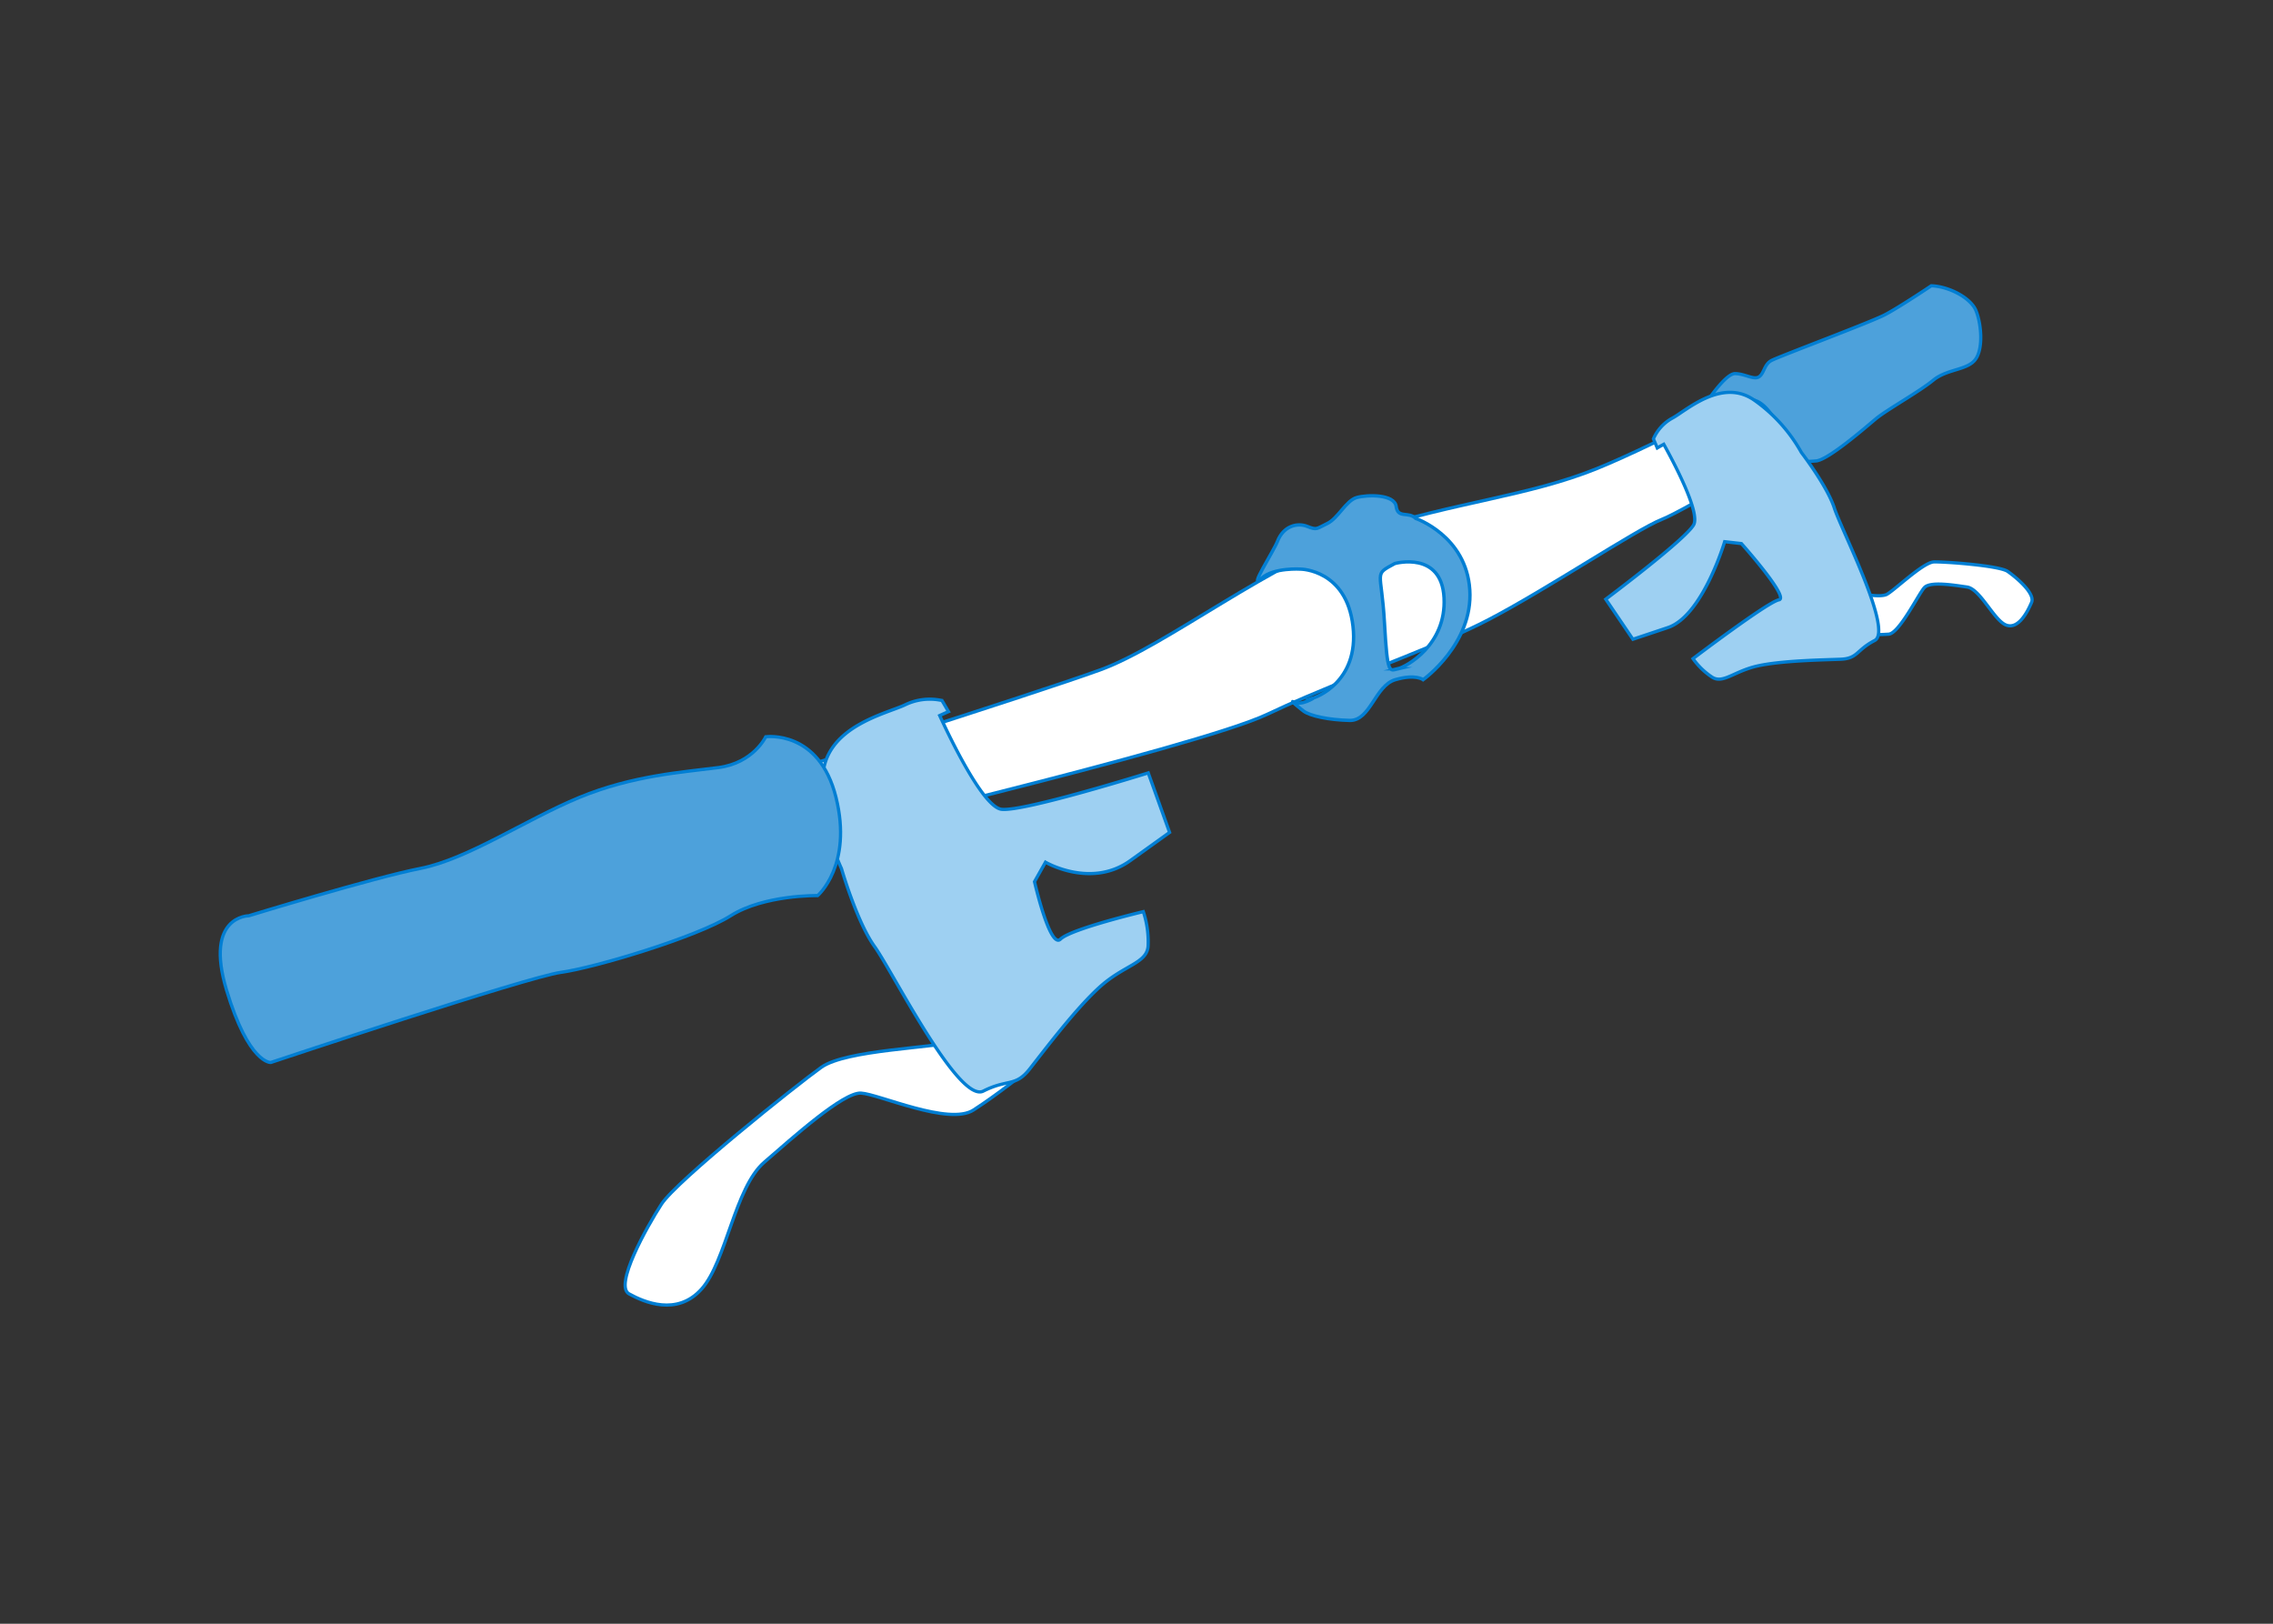 <svg id="レイヤー_2" data-name="レイヤー 2" xmlns="http://www.w3.org/2000/svg" viewBox="0 0 700 500"><rect x="0" y="0" width="700" height="500" fill="#333333" stroke="none"/><defs><style>.cls-1{fill:#fff;}.cls-1,.cls-2,.cls-3,.cls-4{stroke:#007ed3;stroke-miterlimit:10;}.cls-2,.cls-4{fill:#4da1db;}.cls-2{stroke-width:1.04px;}.cls-3{fill:#9ed0f2;}</style></defs><title>handle_flat</title><path class="cls-1" d="M402.33,214.53c19.44-8.32,41.12-15.94,56.07-23.71,18.1-9.42,45.33-27.67,53.3-30.85s39.36-22.48,39.36-22.48l-3.62-20.42s-37,19.66-55.61,27.2c-21,8.5-43.23,10.25-71.59,19.34s-60.9,35.21-81.42,42.67S232.13,241,232.13,241l6.74,19.63s129.63-30.26,151.54-40.74c3.82-1.82,7.82-3.61,11.92-5.36"/><path class="cls-2" d="M398.49,216.19c-1.72-.9,2.4,2.34,2.93,2.75,2,1.53,7.79,2.75,14.22,2.9s7.79-10.7,14.06-12.54,8.57,0,8.57,0,15.44-11,14.37-27.67-16.67-22-16.67-22c-2.22-2.23-5.5.15-6-3.67s-8.87-3.67-12.16-2.75-5.73,6.42-9.07,8-3.08,2.11-6.14.89-7.34-.16-9.18,4.58c-1.14,3-9.18,15.33-4.88,11.38,3.69-3.38,12.07-2.81,12.07-2.81s14.07.15,16.06,17.58-11.93,22-11.93,22S400.82,217.41,398.49,216.19Zm32-10.25c-2.6.61-3.21,2.14-4.13-14.22s-3.52-14.53,3.21-18.2c0,0,14.37-4,15.14,10.55S433.07,205.33,430.47,205.94Z"/><path class="cls-1" d="M312.84,304.77c-3.94,4.57-14.62,14.05-19.67,16s-32.58,2.42-40.26,7.9-44.6,35-49.2,42.12-14.62,25.07-10,27.62,14.79,7,22.36-1.49,10.24-31.19,19.26-39,24.37-21.59,29.8-21.32,27.09,10.11,34.67,5.21,15.73-11.47,15.73-11.47Z"/><path class="cls-3" d="M326.59,289.19c-3.25,3.14-8-17.69-8-17.69l3.38-6s14,8.21,26.1-.48l12.12-8.69L353.62,238s-38.33,12-45.17,11.21c-5.57-.62-15.55-21.24-19.06-28.87,1.67-.77,2.71-1.21,2.71-1.21l-2-3.42a17.45,17.45,0,0,0-11.2,1.25c-5.56,2.77-25.14,6.67-25.51,22.63a63.59,63.59,0,0,0,5.75,27.87s4.74,16.44,10.19,24,25.86,48.37,33.49,44.52,9.85-1.16,14.33-6.86,14.27-18.7,21.66-25.31,14.22-7.16,14.75-12.3a29.21,29.21,0,0,0-1.46-10.79S329.85,286,326.59,289.19Z"/><path class="cls-4" d="M76.6,282s-13.71,0-6.85,22.82,13.64,22.35,13.64,22.35,79-26.35,89.39-27.76S214.66,288.54,225,282s26.81-6.22,26.81-6.22,10.83-9.27,5.65-30.23-21.64-18.68-21.64-18.68-3.77,8.08-14.59,9.49-26.34,2.39-42.81,9.19-34.35,19-48.93,21.86S76.6,282,76.6,282Z"/><path class="cls-1" d="M571.87,182.32c2,.79,7,1.59,9,.79s11.34-10,14.73-10.08,20.1,1.13,22.68,2.92,8.56,6.77,7.37,9.55-4,8.36-7.77,7-8-11.15-12.13-11.74-11.35-1.79-13.14.2-7.68,14-10.94,14.32a47.37,47.37,0,0,1-7,0Z"/><path class="cls-4" d="M594.76,88c5.57.2,12.14,3.78,13.73,7.56s2.39,11.35,0,14.93-8.76,3-13.13,6.59S581,126.2,577.65,129s-14.53,12.53-18.31,12.93a41.16,41.16,0,0,1-7.57,0s-4.37-16.72-11.54-18.71-14.92,1-14.92,1,6-9.18,9-9.17,5.77,2,7.37,1,1.59-3.78,3.78-5,30.44-11.74,35-14.12S594.76,88,594.76,88Z"/><path class="cls-3" d="M564.91,156.45c-2.19-6.77-10.15-17.12-10.15-17.12a48.7,48.7,0,0,0-14.53-16.12c-10-7-21.09,3.39-25.27,5.58a13.28,13.28,0,0,0-5.77,6.36l1.19,2.79s.74-.44,2-1.13c3.12,5.62,11.3,21.08,9.2,24.81-2.59,4.58-27.07,22.89-27.07,22.89l8.36,12.34,10.75-3.59c10.74-3.58,17.51-26.46,17.51-26.46l5.17.59s14.93,16.72,11.54,17.32-26.46,18.11-26.46,18.11a22.1,22.1,0,0,0,6,5.77c3.38,2,6.76-2,14.13-3.58s19.7-1.8,25.2-2,4.85-2.79,10.62-5.78S567.1,163.21,564.91,156.45Z"/></svg>
